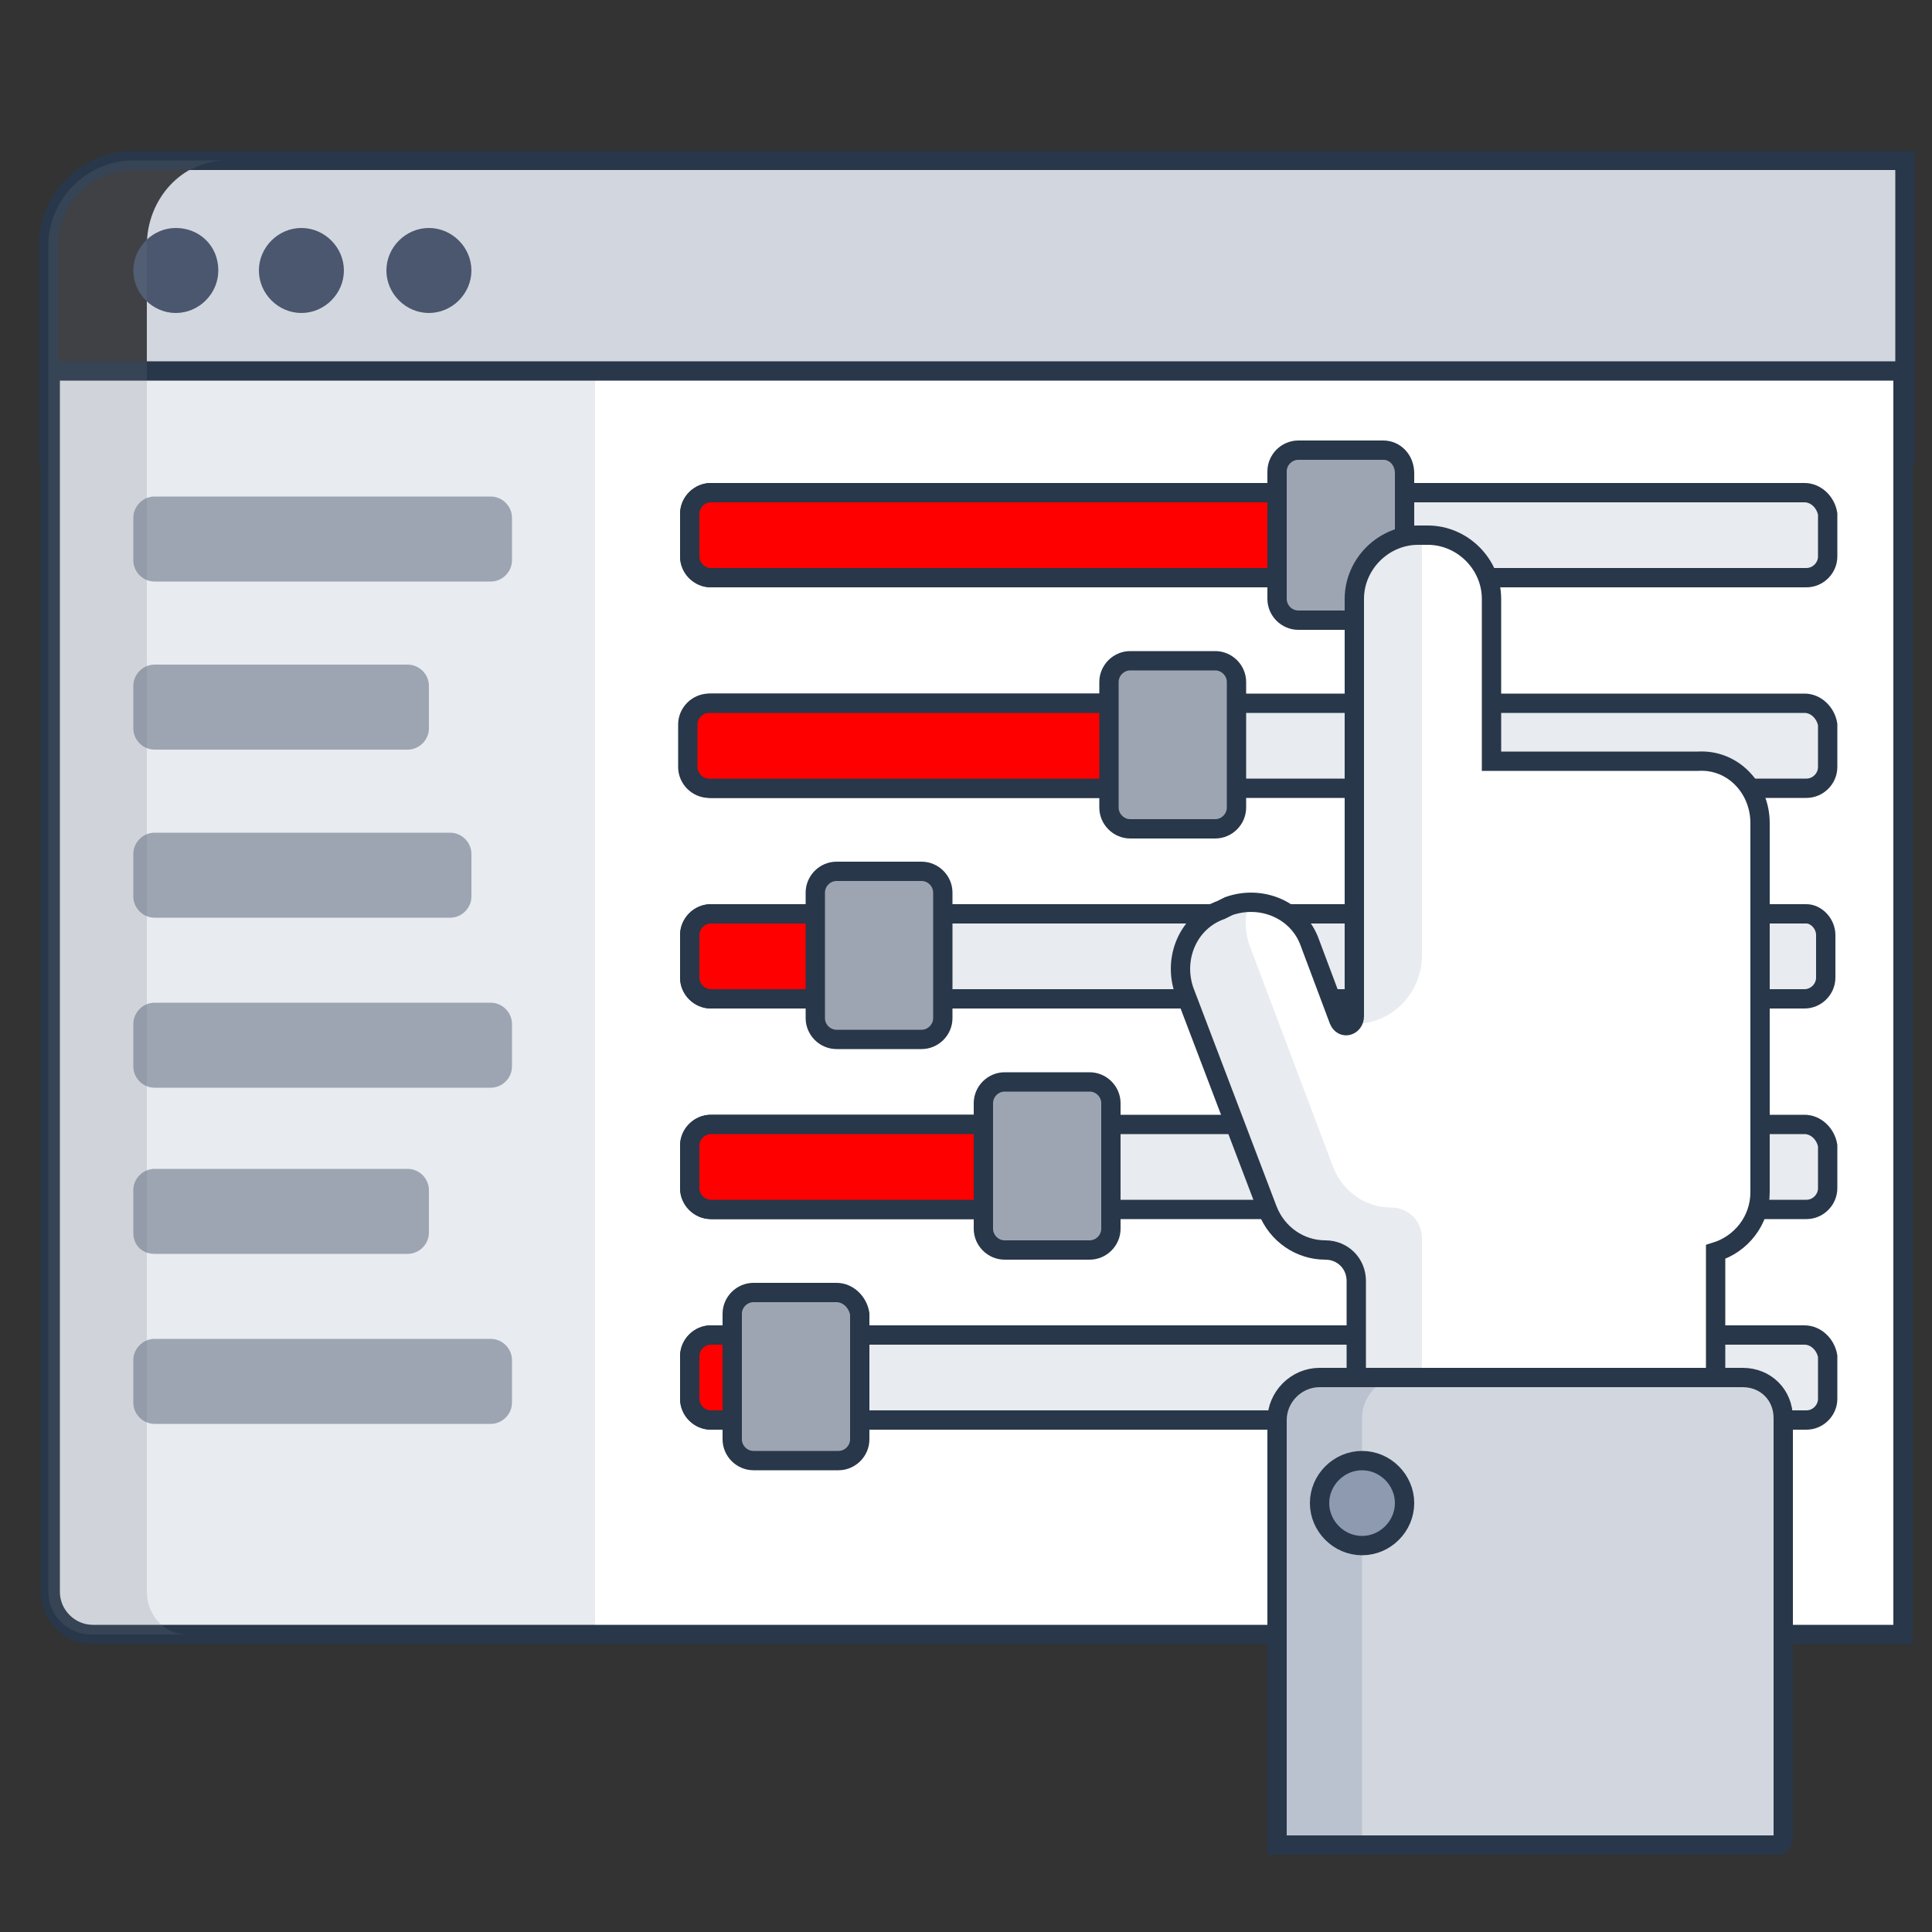<?xml version="1.0" encoding="utf-8"?>
<!-- Generator: Adobe Illustrator 28.7.1, SVG Export Plug-In . SVG Version: 9.03 Build 54978)  -->
<svg version="1.1" id="Layer_1" xmlns="http://www.w3.org/2000/svg" xmlns:xlink="http://www.w3.org/1999/xlink" x="0px" y="0px"
	 viewBox="0 0 100 100" style="enable-background:new 0 0 100 100;" xml:space="preserve">
<rect x="0" y="0" width="100" height="100" fill="#333333" stroke="none"/>
<style type="text/css">
	.st0{fill:#D2D7DF;}
	.st1{fill:#4B576E;}
	.st2{fill:none;stroke:#283749;stroke-miterlimit:10;}
	.st3{fill:#FFFFFF;}
	.st4{fill:#E8EBEF;stroke:#283749;stroke-miterlimit:10;}
	.st5{fill:#FF0000;stroke:#283749;stroke-miterlimit:10;}
	.st6{fill:#E8EBEF;}
	.st7{fill:#9DA5B3;stroke:#283749;stroke-miterlimit:10;}
	.st8{fill:#9DA5B3;}
	.st9{opacity:0.2;fill:#6F798B;}
	.st10{fill:#BBC2CF;}
	.st11{fill:#8E9AAF;stroke:#283749;stroke-miterlimit:10;}
</style>
<path class="st0" d="M98.6,8.3H43.2H11.7c-2.3,0-4.1,2-4.1,4.4v6.5c0,2.4,1.9,4.4,4.1,4.4h86.9V8.3z"/>
<path class="st1" d="M11.3,14c0,1.2-1,2.2-2.2,2.2s-2.2-1-2.2-2.2s1-2.2,2.2-2.2S11.3,12.7,11.3,14z M15.6,11.8
	c-1.2,0-2.2,1-2.2,2.2s1,2.2,2.2,2.2s2.2-1,2.2-2.2S16.8,11.8,15.6,11.8z M22.2,11.8c-1.2,0-2.2,1-2.2,2.2s1,2.2,2.2,2.2
	c1.2,0,2.2-1,2.2-2.2S23.4,11.8,22.2,11.8z"/>
<path class="st2" d="M11.7,23.5h86.9V8.3H43.2H11.7H6.9c-2.4,0-4.4,2-4.4,4.4v6.5v4.4H11.7z"/>
<path class="st3" d="M98.6,19.2h-96v56.5c2,3.2,4.2,6.2,6.8,8.9h43.8h45.4V19.2z"/>
<path class="st4" d="M94.5,48.4v2.2c0,0.6-0.5,1.1-1.1,1.1H36.8c-0.6,0-1.1-0.5-1.1-1.1v-2.2c0-0.6,0.5-1.1,1.1-1.1h56.7
	C94,47.3,94.5,47.8,94.5,48.4z M93.4,58.2H36.8c-0.6,0-1.1,0.5-1.1,1.1v2.2c0,0.6,0.5,1.1,1.1,1.1h56.7c0.6,0,1.1-0.5,1.1-1.1v-2.2
	C94.5,58.7,94,58.2,93.4,58.2z M93.4,36.4H36.8c-0.6,0-1.1,0.5-1.1,1.1v2.2c0,0.6,0.5,1.1,1.1,1.1h56.7c0.6,0,1.1-0.5,1.1-1.1v-2.2
	C94.5,36.9,94,36.4,93.4,36.4z M93.4,25.5H36.8c-0.6,0-1.1,0.5-1.1,1.1v2.2c0,0.6,0.5,1.1,1.1,1.1h56.7c0.6,0,1.1-0.5,1.1-1.1v-2.2
	C94.5,26,94,25.5,93.4,25.5z M93.4,69.1H36.8c-0.6,0-1.1,0.5-1.1,1.1v2.2c0,0.6,0.5,1.1,1.1,1.1h56.7c0.6,0,1.1-0.5,1.1-1.1v-2.2
	C94.5,69.6,94,69.1,93.4,69.1z"/>
<path class="st5" d="M42.8,70.2v2.2c0,0.6-0.5,1.1-1.1,1.1h-4.9c-0.6,0-1.1-0.5-1.1-1.1v-2.2c0-0.6,0.5-1.1,1.1-1.1h4.9
	C42.3,69.1,42.8,69.6,42.8,70.2z M36.8,51.7h8.7c0.6,0,1.1-0.5,1.1-1.1v-2.2c0-0.6-0.5-1.1-1.1-1.1h-8.7c-0.6,0-1.1,0.5-1.1,1.1v2.2
	C35.7,51.2,36.2,51.7,36.8,51.7z M69.5,25.5H36.8c-0.6,0-1.1,0.5-1.1,1.1v2.2c0,0.6,0.5,1.1,1.1,1.1h32.7c0.6,0,1.1-0.5,1.1-1.1
	v-2.2C70.6,26,70.1,25.5,69.5,25.5z M54.2,58.2H36.8c-0.6,0-1.1,0.5-1.1,1.1v2.2c0,0.6,0.5,1.1,1.1,1.1h17.4c0.6,0,1.1-0.5,1.1-1.1
	v-2.2C55.3,58.7,54.8,58.2,54.2,58.2z M60.7,36.4h-24c-0.6,0-1.1,0.5-1.1,1.1v2.2c0,0.6,0.5,1.1,1.1,1.1h24c0.6,0,1.1-0.5,1.1-1.1
	v-2.2C61.8,36.9,61.3,36.4,60.7,36.4z"/>
<path class="st6" d="M30.9,84.6H4.7c-1.2,0-2.2-1-2.2-2.2V36.6V19.2h28.3V84.6z"/>
<path class="st2" d="M30.9,19.2H7.6h-5v17.4v39.1v6.7c0,1.2,1,2.2,2.2,2.2h4.6h0.4h21.1h22.2h45.4V19.2H30.9z"/>
<g>
	<path class="st7" d="M71.6,23.3h-2.2h-2.2c-0.6,0-1.1,0.5-1.1,1.1V31c0,0.6,0.5,1.1,1.1,1.1h2.2h2.2c0.6,0,1.1-0.5,1.1-1.1v-6.5
		C72.7,23.8,72.2,23.3,71.6,23.3z"/>
	<path class="st7" d="M47.7,45.1h-2.2h-2.2c-0.6,0-1.1,0.5-1.1,1.1v6.5c0,0.6,0.5,1.1,1.1,1.1h2.2h2.2c0.6,0,1.1-0.5,1.1-1.1v-6.5
		C48.8,45.6,48.3,45.1,47.7,45.1z"/>
	<path class="st7" d="M43.3,66.9h-2.2H39c-0.6,0-1.1,0.5-1.1,1.1v6.5c0,0.6,0.5,1.1,1.1,1.1h2.2h2.2c0.6,0,1.1-0.5,1.1-1.1V68
		C44.4,67.4,43.9,66.9,43.3,66.9z"/>
	<path class="st7" d="M62.9,34.2h-2.2h-2.2c-0.6,0-1.1,0.5-1.1,1.1v6.5c0,0.6,0.5,1.1,1.1,1.1h2.2h2.2c0.6,0,1.1-0.5,1.1-1.1v-6.5
		C64,34.7,63.5,34.2,62.9,34.2z"/>
	<path class="st7" d="M56.4,56h-2.2H52c-0.6,0-1.1,0.5-1.1,1.1v6.5c0,0.6,0.5,1.1,1.1,1.1h2.2h2.2c0.6,0,1.1-0.5,1.1-1.1v-6.5
		C57.5,56.5,57,56,56.4,56z"/>
</g>
<g>
	<path class="st8" d="M25.4,30.1H8c-0.6,0-1.1-0.5-1.1-1.1v-2.2c0-0.6,0.5-1.1,1.1-1.1h17.4c0.6,0,1.1,0.5,1.1,1.1V29
		C26.5,29.6,26,30.1,25.4,30.1z"/>
	<path class="st8" d="M26.5,53v2.2c0,0.6-0.5,1.1-1.1,1.1H8c-0.6,0-1.1-0.5-1.1-1.1V53c0-0.6,0.5-1.1,1.1-1.1h17.4
		C26,51.9,26.5,52.4,26.5,53z M25.4,69.3H8c-0.6,0-1.1,0.5-1.1,1.1v2.2c0,0.6,0.5,1.1,1.1,1.1h17.4c0.6,0,1.1-0.5,1.1-1.1v-2.2
		C26.5,69.8,26,69.3,25.4,69.3z M8,47.5h15.3c0.6,0,1.1-0.5,1.1-1.1v-2.2c0-0.6-0.5-1.1-1.1-1.1H8c-0.6,0-1.1,0.5-1.1,1.1v2.2
		C6.9,47,7.4,47.5,8,47.5z M8,38.8h13.1c0.6,0,1.1-0.5,1.1-1.1v-2.2c0-0.6-0.5-1.1-1.1-1.1H8c-0.6,0-1.1,0.5-1.1,1.1v2.2
		C6.9,38.3,7.4,38.8,8,38.8z M8,64.9h13.1c0.6,0,1.1-0.5,1.1-1.1v-2.2c0-0.6-0.5-1.1-1.1-1.1H8c-0.6,0-1.1,0.5-1.1,1.1v2.2
		C6.9,64.5,7.4,64.9,8,64.9z"/>
</g>
<path class="st3" d="M91.1,42.6v19.1c0,1.5-1,2.7-2.3,3.1v17.3H70.2V66.3c0-0.9-0.7-1.6-1.6-1.6v0c-1.3,0-2.5-0.8-3-2.1l-4.3-11.3
	c-0.6-1.7,0.2-3.6,1.9-4.2l0.4-0.2c1.7-0.6,3.6,0.2,4.2,1.9l1.5,4c0.2,0.5,0.8,0.3,0.8-0.2V31c0-1.8,1.5-3.3,3.3-3.3h0.5
	c1.8,0,3.3,1.5,3.3,3.3v8.4h10.7C89.7,39.3,91.1,40.8,91.1,42.6z"/>
<path class="st6" d="M70.1,53h-0.3l0,0c0.2,0,0.4-0.2,0.4-0.4V31c0-1.8,1.5-3.3,3.3-3.3h0.1c0,0.2,0,0.4,0,0.6v21.3
	C73.5,51.5,72,53,70.1,53C70.1,53,70.1,53,70.1,53z M73.6,80V64.1c0-0.9-0.7-1.6-1.6-1.6v0c-1.3,0-2.5-0.8-3-2.1L64.7,49
	c-0.3-0.8-0.3-1.7,0-2.4c-0.4,0-0.7,0.1-1.1,0.2L63.2,47c-1.7,0.6-2.5,2.5-1.9,4.2l4.3,11.3c0.5,1.3,1.7,2.1,3,2.1v0
	c0.9,0,1.6,0.7,1.6,1.6v15.9h18.6V80H73.6z"/>
<path class="st9" d="M7.6,82.4V36.6V19.2h0v-6.5c0-2.4,1.9-4.4,4.1-4.4H6.9c-2.4,0-4.4,2-4.4,4.4v6.5v17.4v45.8c0,1.2,1,2.2,2.2,2.2
	h5C8.5,84.6,7.6,83.6,7.6,82.4z"/>
<path class="st2" d="M91.1,42.6v19.1c0,1.5-1,2.7-2.3,3.1v17.3H70.2V66.3c0-0.9-0.7-1.6-1.6-1.6v0c-1.3,0-2.5-0.8-3-2.1l-4.3-11.3
	c-0.6-1.7,0.2-3.6,1.9-4.2l0.4-0.2c1.7-0.6,3.6,0.2,4.2,1.9l1.5,4c0.2,0.5,0.8,0.3,0.8-0.2V31c0-1.8,1.5-3.3,3.3-3.3h0.5
	c1.8,0,3.3,1.5,3.3,3.3v8.4h10.7C89.7,39.3,91.1,40.8,91.1,42.6z"/>
<path class="st10" d="M76.7,95.4c5.9-3.2,11.2-7.5,15.6-12.6v-9.4c0-1.2-1-2.2-2.2-2.2H68.4c-1.2,0-2.2,1-2.2,2.2v22H76.7z"/>
<path class="st0" d="M92.1,95.4c0.1-0.1,0.2-0.2,0.2-0.3V73.4c0-1.2-1-2.2-2.2-2.2H72.7c-1.2,0-2.2,1-2.2,2.2v22H92.1z"/>
<path class="st2" d="M90.2,71.3H72.7h-4.4c-1.2,0-2.2,1-2.2,2.2v22h4.4h6.2h15.4c0.1-0.1,0.2-0.2,0.2-0.3V82.8v-9.4
	C92.3,72.2,91.4,71.3,90.2,71.3z"/>
<path class="st11" d="M72.7,77.8c0,1.2-1,2.2-2.2,2.2s-2.2-1-2.2-2.2c0-1.2,1-2.2,2.2-2.2S72.7,76.6,72.7,77.8z"/>
</svg>
